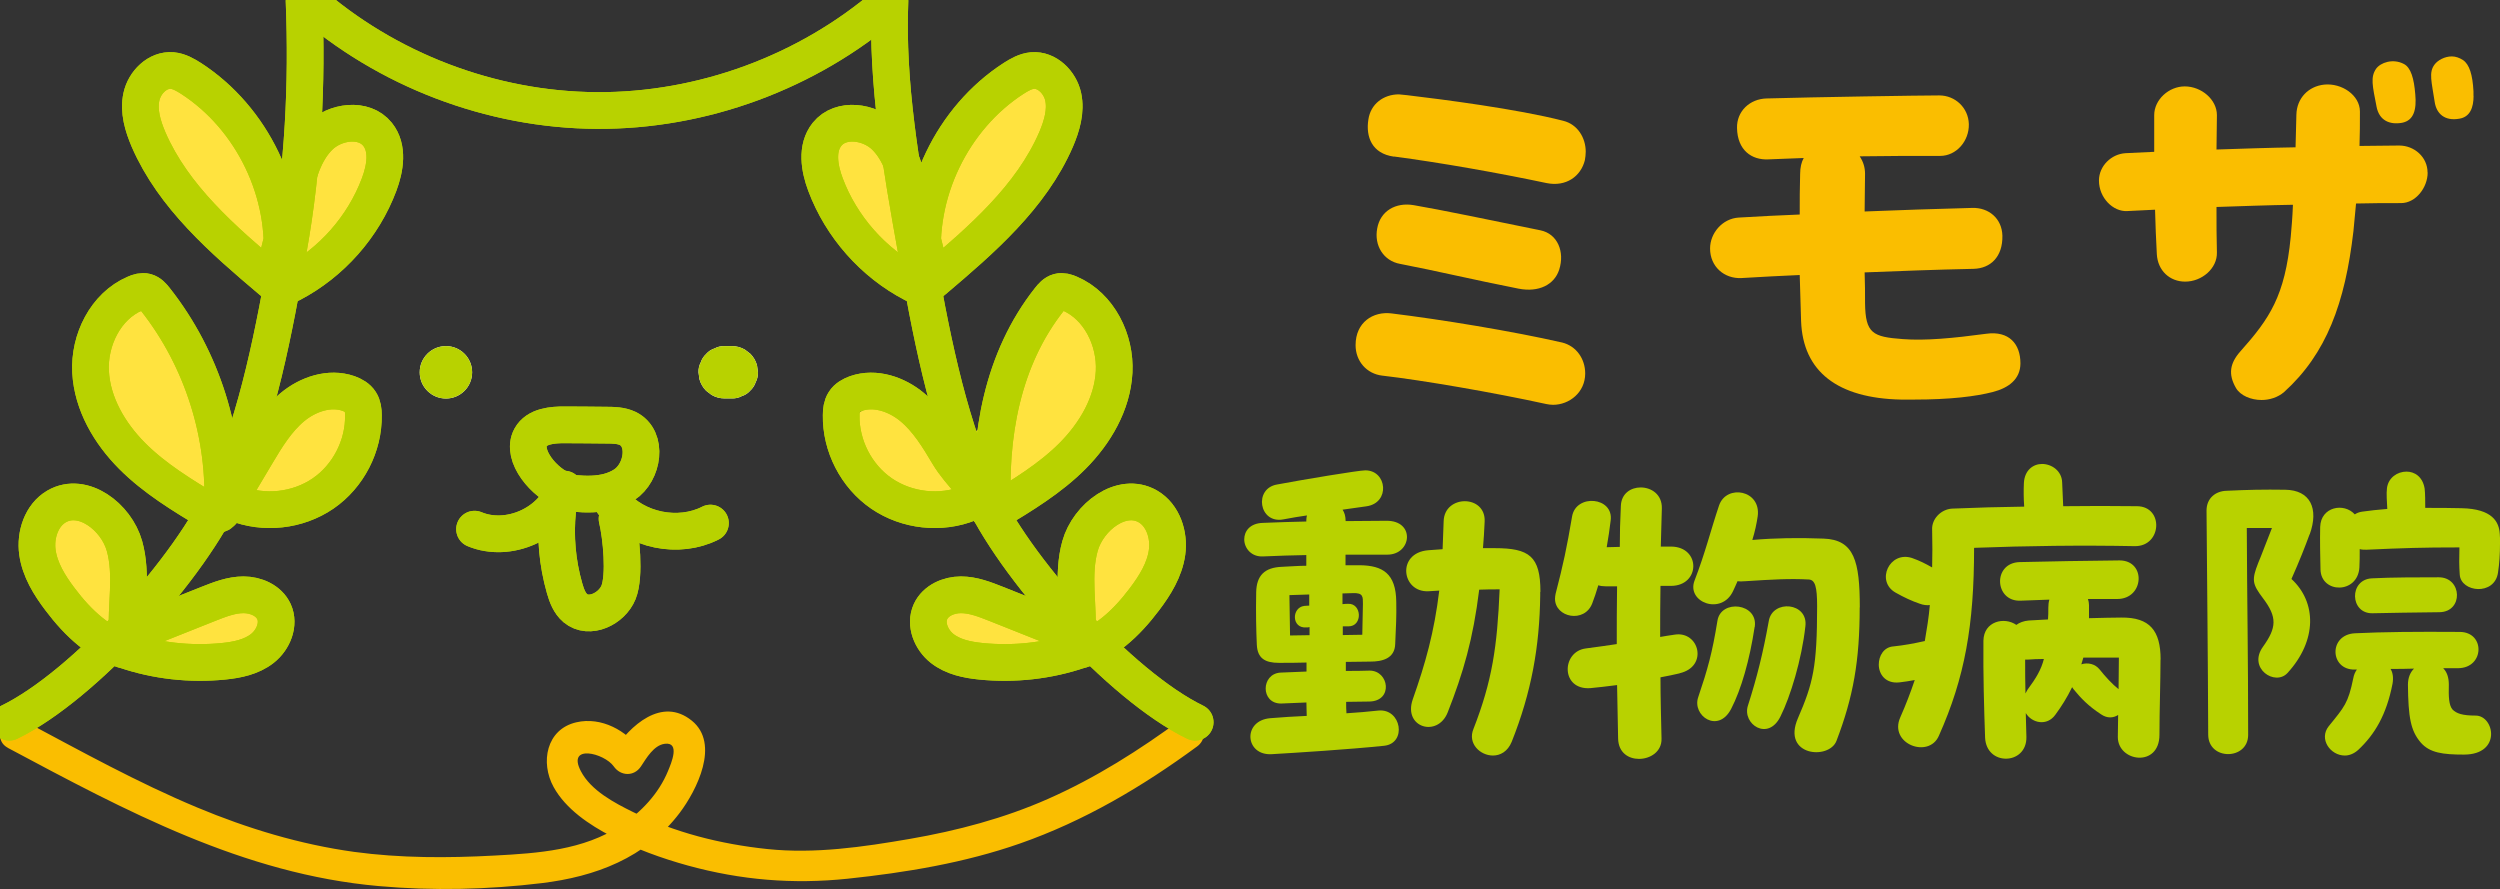 <?xml version="1.0" encoding="UTF-8"?><svg id="_レイヤー_2" xmlns="http://www.w3.org/2000/svg" viewBox="0 0 238.44 84.79"><rect x="0" y="0" width="238.44" height="84.79" fill="#333333" stroke="none"/><defs><style>.cls-1{fill:#b8d200;}.cls-1,.cls-2,.cls-3,.cls-4,.cls-5{stroke-width:0px;}.cls-2{fill:#ffe33f;}.cls-6{fill:none;stroke:#b8d200;stroke-linecap:round;stroke-linejoin:round;stroke-width:3.5px;}.cls-3{fill:#fff;}.cls-3,.cls-5{fill-rule:evenodd;}.cls-4,.cls-5{fill:#fabe00;}</style></defs><g id="_レイヤー_4"><path class="cls-5" d="m131.86,35.83c-1.52-.17-2.57-1.39-2.57-2.91,0-2.19,1.68-3.24,3.41-3.03,4.8.59,11.46,1.68,16.3,2.78,1.35.34,2.19,1.56,2.19,2.95,0,1.81-1.52,2.99-3.07,2.99-.25,0-.46-.04-.67-.08-4.97-1.09-11.83-2.27-15.58-2.7Zm1.09-20.89c-2.11-.29-2.7-1.9-2.44-3.54.21-1.47,1.43-2.4,2.91-2.4.17,0,.63.08.8.08,3.2.38,10.49,1.31,14.87,2.44,1.39.34,2.15,1.64,2.15,2.95,0,.29-.04.55-.08.8-.38,1.56-1.81,2.57-3.66,2.19-4.59-.97-10.07-1.94-14.53-2.53Zm.59,10.23c-1.6-.29-2.49-1.77-2.19-3.37.29-1.68,1.77-2.53,3.5-2.23,2.48.42,7.54,1.47,12.09,2.4,1.6.34,2.32,2.02,1.77,3.75-.46,1.43-1.94,2.19-3.88,1.81-4.46-.88-7.75-1.68-11.29-2.36Z"/><path class="cls-5" d="m190.06,37.39c-1.64.42-4.04.72-7.5.72h-1.26c-6.02-.13-9.35-2.65-9.52-7.5l-.13-4.38c-1.77.08-3.62.17-5.56.29-1.64.08-2.99-1.09-2.99-2.82,0-1.47,1.18-2.86,2.74-2.95,2.06-.13,3.96-.21,5.81-.29,0-1.35,0-2.65.04-3.87,0-.63.13-1.14.34-1.52l-3.37.13c-1.6.08-2.95-.88-2.99-2.99-.04-1.6,1.22-2.78,2.82-2.82,4.55-.13,14.74-.29,16.47-.29,1.52,0,2.78,1.18,2.82,2.74.04,1.6-1.18,3.03-2.74,3.03-2.86,0-5.26,0-7.67.04.34.51.51,1.05.51,1.68,0,1.14-.04,2.36-.04,3.58,3.37-.13,6.65-.25,10.28-.34,1.56-.04,2.82,1.01,2.86,2.65.04,2.02-1.14,3.12-2.74,3.16-3.75.08-7.08.21-10.4.34.04,1.01.04,2.02.04,2.95.04,2.86.72,3.2,3.58,3.41,2.15.17,4.8-.08,8-.51,2.15-.29,3.24.97,3.24,2.82,0,1.52-1.14,2.36-2.65,2.74Z"/><path class="cls-5" d="m231.54,16.46c0,1.43-1.14,2.91-2.53,2.91-1.47,0-2.86,0-4.3.04l-.25,2.65c-.8,6.86-2.57,11.67-6.61,15.33-.59.51-1.39.76-2.15.76-1.01,0-2.02-.42-2.44-1.14-.76-1.31-.59-2.36.42-3.5,2.78-3.12,4.25-5.26,4.8-10.91.08-.88.17-1.9.21-3.07-2.44.04-4.84.13-7.29.21,0,1.6,0,2.99.04,4.34.04,1.52-1.43,2.78-3.03,2.78-1.47,0-2.61-1.05-2.7-2.61-.08-1.39-.13-2.82-.17-4.25l-2.65.13c-1.35.08-2.7-1.26-2.7-2.91,0-1.39,1.18-2.53,2.53-2.61l2.74-.13v-3.5c0-1.47,1.39-2.74,2.91-2.74,1.6,0,3.07,1.26,3.07,2.74,0,1.18-.04,2.27-.04,3.28,2.53-.08,5.01-.17,7.54-.21.04-1.01.04-2.02.08-3.12.04-1.56,1.14-2.7,2.65-2.86,1.68-.17,3.41,1.01,3.41,2.57,0,1.1,0,2.19-.04,3.28,1.22,0,2.49-.04,3.79-.04,1.43,0,2.7,1.1,2.7,2.57Zm-4.88-6.32c-.38-1.94-.59-2.78-.04-3.58.42-.59,1.6-1.01,2.65-.46.67.34.97,1.39,1.09,2.91.13,1.43-.13,2.48-1.26,2.7-1.18.21-2.19-.21-2.44-1.56Zm9.26-1.01c0,1.14-.34,2.02-1.35,2.19-1.39.25-2.19-.46-2.36-1.6-.29-1.94-.59-2.82,0-3.58.29-.38.93-.76,1.64-.76.34,0,.72.13,1.05.34.63.42.93,1.43,1.01,2.99v.42Z"/><path class="cls-1" d="m128.33,52.92v.99h1.38c2.15.03,3.43.77,3.46,3.49.03,1.41-.03,2.4-.1,4-.03,1.44-1.28,1.7-2.37,1.7-.74,0-1.54.03-2.34.03v.86c.77,0,1.54,0,2.27-.03,1.86,0,2.27,2.91-.03,2.95-.74,0-1.47.03-2.21.03,0,.38,0,.77.03,1.09,1.06-.06,2.08-.16,3.04-.26,2.21-.22,2.75,3.14.54,3.36-3.36.35-8.46.67-10.7.8-2.56.16-2.82-3.2-.16-3.43,1.12-.1,2.27-.16,3.49-.22,0-.38-.03-.8-.03-1.28l-2.4.1c-1.99.03-1.95-2.85-.06-2.95l2.47-.1v-.86c-.9.03-1.79.03-2.63.03-1.31,0-2.05-.42-2.11-1.73-.06-1.34-.1-3.04-.06-5,.03-1.6.8-2.37,2.47-2.43.77-.03,1.54-.1,2.31-.1v-1.02c-1.35.03-2.69.06-4.13.13-1.12.06-1.79-.8-1.79-1.63,0-.77.54-1.54,1.79-1.57,1.41-.06,2.79-.1,4.13-.13v-.1c0-.19.03-.35.06-.48-.7.1-1.44.22-2.27.38-2.31.42-2.82-2.95-.58-3.33,2.56-.48,7.78-1.35,8.42-1.35,2.08,0,2.4,3.11.1,3.43l-2.27.32c.19.29.29.64.29,1.09,1.31,0,2.59-.03,3.88-.03,2.79-.03,2.43,3.23.1,3.23h-3.97Zm-5.29,7.69l1.86-.03v-.77c-.1.03-.19.03-.29.03-1.44.13-1.44-1.89-.22-2.05.13,0,.29-.03.48-.03v-1.06l-1.89.06.06,3.84Zm5.99-4.04l-.99.03v1.02c.22-.03.42-.03.54-.03,1.31-.06,1.41,2.15.03,2.15h-.54v.83l1.86-.03.06-2.95c0-.67.03-1.06-.96-1.02Zm17.87-.1v.32c-.06,4.87-.83,9.22-2.72,13.96-.38.93-1.09,1.31-1.79,1.31-1.22,0-2.43-1.15-1.86-2.53,1.79-4.58,2.27-7.85,2.5-13.32-.64,0-1.28,0-1.95.03-.58,4.71-1.51,7.91-3.01,11.72-.96,2.4-4.26,1.44-3.33-1.25,1.22-3.46,2.05-6.41,2.53-10.38l-1.03.06c-2.56.13-3.07-3.65-.03-3.91l1.38-.1.1-2.66c.06-2.56,4.04-2.56,3.91.03-.03.9-.1,1.73-.16,2.53h1.12c3.3,0,4.36.77,4.36,4.16Z"/><path class="cls-1" d="m160.2,64.22c-.54.13-1.18.26-1.83.38,0,2.02.06,3.97.1,5.86.03,1.22-1.06,1.92-2.15,1.92-.99,0-1.95-.58-1.99-1.92l-.1-5.12c-.96.13-1.86.22-2.53.29-2.85.22-2.79-3.46-.48-3.78,1.19-.16,2.15-.29,2.98-.42,0-1.79,0-3.62.03-5.51h-1.09c-.26,0-.51-.03-.7-.1-.19.64-.38,1.22-.58,1.73-.74,1.92-3.55,1.35-3.55-.45,0-.16.03-.32.06-.48.74-2.85,1.06-4.36,1.57-7.37.38-2.18,3.97-1.86,3.68.38-.1.8-.22,1.7-.38,2.56.42,0,.83-.03,1.25-.03,0-1.25.03-2.53.1-3.88.03-1.22.96-1.79,1.89-1.79,1.02,0,2.05.67,2.02,1.99l-.1,3.65h.99c2.85.03,2.79,3.75-.03,3.75h-.99c-.03,1.7-.03,3.3-.03,4.87.42-.06.86-.16,1.38-.22,2.34-.38,3.24,3.04.48,3.68Zm17.17-6.28c0,5.09-.61,8.52-2.21,12.71-.7,1.86-5.25,1.47-3.68-2.15,1.44-3.33,1.83-4.87,1.83-10.7,0-1.83-.19-2.5-.8-2.53-1.86-.1-3.49,0-5.99.16-.26.03-.67.03-.8,0-.13.32-.29.64-.42.93-1.09,2.37-4.48,1.09-3.68-.99,1.03-2.66,1.54-4.8,2.34-7.17.71-2.05,4.04-1.47,3.68,1.06-.1.67-.26,1.44-.51,2.24,2.21-.19,4.36-.22,6.79-.13,2.95.1,3.46,2.18,3.46,6.57Zm-10.02,1.86c-.48,3.17-1.28,5.96-2.24,7.81-1.25,2.4-3.75.64-3.14-1.12.9-2.66,1.34-4.23,1.83-7.27.32-2.11,3.91-1.7,3.56.58Zm4.84-.06c-.35,3.17-1.44,6.73-2.37,8.58-1.18,2.43-3.68.74-3.11-1.02.86-2.69,1.44-5,1.99-8.07.35-2.08,3.78-1.79,3.49.51Z"/><path class="cls-1" d="m188.28,52.28c0,7.33-.87,12.33-3.36,17.9-.96,2.21-4.8.77-3.68-1.76.54-1.22.99-2.4,1.38-3.56-.51.1-.96.16-1.44.22-1.34.16-1.99-.77-1.99-1.7,0-.83.48-1.67,1.41-1.73.96-.1,1.86-.26,2.98-.51.19-1.12.38-2.24.48-3.43-.29.03-.61,0-.96-.13-.77-.26-1.51-.61-2.31-1.06-1.92-1.09-.58-4,1.57-3.3.74.26,1.28.54,1.92.9.03-1.12.03-2.31,0-3.59-.06-1.02.83-1.95,1.89-2.02,2.34-.1,4.61-.16,6.89-.19-.06-.83-.06-1.54-.03-2.24.06-1.25.9-1.83,1.73-1.83.93,0,1.89.67,1.92,1.76l.1,2.27c2.34-.03,4.68-.03,7.05,0,2.56.03,2.37,3.84-.22,3.81-5.12-.1-10.25-.03-15.31.16Zm17.78,10.63c0,2.08-.1,4.9-.1,7.17,0,3.17-4,2.59-3.97.19,0-.74.03-1.41.03-2.08-.45.29-1.03.35-1.63-.06-1.22-.8-1.89-1.5-2.63-2.4l-.13-.19c-.48.99-1.03,1.86-1.6,2.63-.8,1.12-2.24.8-2.82-.16.03.8.03,1.57.06,2.27.03,1.38-.96,2.08-1.95,2.08s-1.92-.67-1.99-1.99c-.1-2.82-.19-5.99-.16-9.26.03-1.86,1.99-2.31,3.14-1.51.29-.22.71-.38,1.19-.42l1.83-.1c.03-.35.03-.7.03-1.12,0-.29.03-.54.1-.77l-2.72.1c-2.53.13-2.72-3.62-.1-3.68,4.39-.1,4.8-.1,9.51-.16,2.56,0,2.37,3.68-.22,3.68h-2.79c.06.19.1.38.1.58v1.25c1.22-.03,2.34-.06,3.08-.06,2.72-.03,3.75,1.25,3.75,4Zm-11.11-.06c-.61,0-1.15.03-1.54.06h-.26c0,1.06,0,2.18.03,3.23l.19-.35c.83-1.12,1.31-1.92,1.57-2.95Zm7.11,2.88c0-.96.03-1.92.03-3.01h-3.39l-.19.64c.61-.19,1.31-.06,1.76.51.51.64,1.18,1.38,1.79,1.86Z"/><path class="cls-1" d="m220.28,50.96c-.42,1.15-.96,2.53-1.73,4.26,2.4,2.21,2.47,5.86-.38,8.97-1.18,1.28-3.81-.45-2.34-2.5,1.31-1.83,1.38-2.82,0-4.64-1.02-1.35-1.09-1.73-.45-3.36.32-.74.74-1.92,1.31-3.33h-2.4c.03,7.11.13,12.11.13,19.73,0,2.43-3.81,2.47-3.81-.03-.03-7.88-.1-13.58-.16-21.36,0-1.22.9-1.86,1.89-1.89,2.11-.1,3.56-.13,5.61-.1,2.4.03,3.23,1.79,2.34,4.26Zm18.16.93c0,.93-.06,1.89-.19,2.72-.32,2.24-3.55,1.89-3.65.19-.06-.83-.06-1.6-.03-2.59-3.59,0-5.28.06-8.87.22-.22,0-.45,0-.64-.06,0,.64,0,1.28-.03,1.76-.16,2.53-3.65,2.5-3.71.19-.03-1.19-.06-2.82-.03-4.07.06-1.92,2.27-2.34,3.3-1.19.19-.13.42-.22.7-.26.71-.1,1.51-.19,2.4-.26-.03-.64-.1-1.47-.03-1.99.13-.99.99-1.57,1.86-1.57.77,0,1.54.48,1.73,1.6.06.45.06,1.31.06,1.86,1.22,0,2.43,0,3.46.03,2.95.06,3.59,1.31,3.65,2.47.03.32.03.61.03.93Zm-3.43,20.08c-2.02,0-3.27-.16-4.13-1.15-.96-1.12-1.19-2.4-1.22-5.51,0-.67.22-1.19.58-1.54-.77.03-1.51.03-2.24.03.22.35.29.83.19,1.41-.58,2.98-1.7,4.84-3.27,6.31-.42.38-.87.54-1.28.54-1.38,0-2.5-1.57-1.54-2.79,1.51-1.86,1.86-2.21,2.34-4.55.06-.35.19-.64.35-.86h-.19c-2.4.06-2.53-3.33,0-3.46,2.69-.13,5.76-.16,10.02-.13,2.43.03,2.34,3.43-.16,3.46h-1.44c.35.35.54.86.54,1.57-.03,1.15,0,1.95.35,2.37.38.38.93.58,2.21.58,1.79,0,2.5,3.72-1.12,3.72Zm-8.78-16.81c1.76-.1,4.74-.1,6.37-.1,2.24,0,2.37,3.3.06,3.33-1.95.03-5.22.06-6.37.1-2.18.06-2.27-3.23-.06-3.33Z"/><path class="cls-2" d="m26.21,19.37c-.19-.24-.19-.24,0,.01-.07-.09-.14-.19-.21-.29-.17-.23-.33-.46-.5-.7-.29-.42-.57-.85-.85-1.28-.63-.98-1.24-1.98-1.84-2.98-1.24-2.03-2.49-4.03-3.98-5.88-.68-.85-2.1-.95-3-.57-1.08.45-1.58,1.39-1.69,2.51-.22,2.12.6,4.45,1.45,6.35s2.6,3.71,4.2,5.11c2.03,1.78,4.43,3.16,7.17,3.39,2.34.19,4.7-1.02,6.33-2.62,2-1.97,3.11-4.78,2.44-7.57-.5-2.1-3.13-2.55-4.6-1.21-1.34,1.22-2.01,3.13-2.55,4.8-.48,1.47-.83,2.98-1.14,4.49-.29,1.4.41,3.04,1.92,3.38,1.37.31,3.07-.41,3.38-1.92.28-1.37.6-2.74,1.01-4.08.12-.38.24-.75.37-1.12.07-.19.15-.39.22-.58-.11.3-.16.34,0,.02.14-.3.3-.59.46-.87.32-.55-.02.1-.07.05-.01-.01.27-.28.28-.29l-4.6-1.21c.06.3.07.25,0-.16.01.13.02.25.02.38,0,.13,0,.26-.02.38l.04-.35c.07.08-.18.66-.21.76-.17.56.24-.37-.05.08-.15.23-.29.47-.43.71.35-.54.02-.02-.1.1-.19.21-.4.4-.61.59-.43.42.36-.2-.11.09-.24.14-.48.28-.72.43-.51.31.43-.1-.1.04-.14.04-.64.28-.77.2.41-.05.46-.06.15-.03h-.19c-.13,0-.26,0-.39-.01.37.05.39.05.05-.02-.24-.07-.48-.12-.72-.19-.16-.05-.31-.1-.46-.16.28.12.27.12-.02-.02-.26-.13-.51-.26-.76-.41s-.49-.32-.73-.47c-.26-.19-.27-.2-.05-.02-.1-.08-.2-.16-.29-.24-.46-.38-.89-.79-1.31-1.21s-.82-.87-1.21-1.32c-.19-.22-.38-.45-.57-.68-.49-.58.27.54-.05-.09-.1-.19-.22-.37-.31-.57-.06-.12-.12-.24-.17-.37.12.3.15.36.07.17-.17-.5-.35-.98-.49-1.49-.07-.25-.13-.5-.19-.76-.02-.08-.18-.92-.1-.46s-.02-.3-.02-.39c0-.22,0-.43.02-.64l-4.69,1.94c.19.24.19.24,0-.01.07.09.14.19.21.29.17.23.33.46.5.7.29.42.57.85.85,1.28.63.98,1.24,1.98,1.84,2.98,1.24,2.03,2.49,4.03,3.98,5.88.9,1.13,2.96,1.01,3.89,0,1.1-1.2.96-2.68,0-3.89h0Z"/><path class="cls-2" d="m22.22,43.96c-1.16-1.21-2.51-2.19-3.8-3.25-.64-.53-1.27-1.07-1.84-1.68-.11-.12-.23-.24-.33-.37.23.31.26.33.08.08-.12-.22-.25-.43-.37-.65-.05-.1-.1-.2-.15-.3.12.31.12.31,0,.01-.11-.31-.22-.61-.31-.92s-.17-.64-.24-.97c-.03-.16-.06-.33-.09-.49.04.32.04.32,0,0-.05-.63-.07-1.26,0-1.89-.07.73.08-.17.1-.31.1-.29.08-.26-.07.11.05-.11.11-.22.18-.33h-4.75c.22.43.42.87.62,1.31-.18-.4.09.21.13.33.12.3.24.61.36.91.45,1.17.88,2.35,1.33,3.52.89,2.3,1.89,4.65,3.37,6.64,1.77,2.37,4.43,4.3,7.54,3.98,2.56-.27,4.1-1.85,5.52-3.84.31-.43.6-.86.9-1.29.14-.2.28-.39.42-.58-.3.44-.06.07.11-.13.14-.16.29-.31.43-.46.06-.06.14-.11.19-.17.22-.26-.43.33-.17.15.45-.33-.41.09-.05.01.04,0-.67.05-.38.05s-.75-.16-.22-.03l-1.92-3.38c.27-.67-.13.24-.19.36-.15.29-.32.58-.49.85s-.37.58-.58.85c.31-.4-.34.37-.41.44-.23.25-.48.48-.74.7.43-.37-.33.19-.42.25-.28.14-.27.14.05,0-.13.05-.27.09-.41.12.59-.2.01-.02-.3-.05-1.05-.12-2.15.79-2.51,1.69-.43,1.07-.19,2.15.57,3,1.47,1.66,4.06,1.76,5.89.67s2.6-3.13,3.01-5.11c.25-1.2-.17-2.46-1.26-3.11-.97-.57-2.58-.51-3.33.43-.24.3-.49.6-.78.87-.06.05-.65.53-.34.31-.24.17-.49.32-.74.46-.17.09-.34.18-.52.26.21-.1.15-.09-.16.03l3.11,4.04c.19-.39.37-.78.59-1.15s.22-.38.46-.63c-.05.05.25,0,.03-.02-.19.08-.15.08.11,0l-.27.05c.22-.13.26.11-.06-.01-.25-.1-.49-.24-.64-.48.79,1.26,2.45,1.75,3.76.99s1.78-2.5.99-3.76c-1.17-1.88-3.47-2.67-5.58-2s-3.26,2.39-4.15,4.23c-.49,1.01-.51,2.14.22,3.05.65.82,1.84,1.34,2.89.99,1.93-.65,3.69-1.74,4.97-3.34l-4.6-2.68c-.09.42-.18.85-.3,1.26-.04.12-.23.6-.08.28-.04.09-.26.61-.25.43,0-.03.38-.36.14-.14-.17.1-.13.09.13-.04l-.22.06c.22-.02.35-.03.57.01-.33-.11-.29-.06.12.13.37.26.43.26.18.02l-1.94,4.69c4.23.48,7.42-4.17,8.79-7.55.55-1.36-.61-3.05-1.92-3.38-2.96-.74-4.94,1.42-6.48,3.6-.32.46-.63.92-.96,1.38-.08.11-.16.22-.24.33.22-.29.24-.31.06-.08-.17.19-.33.39-.51.58-.13.13-.27.24-.4.37.54-.51.08-.08-.14.02.34-.15.34-.17,0-.06.29-.03.26-.03-.07,0-.33-.02-.36-.01-.08.03-.18-.03-.36-.08-.53-.13-.31-.11-.35-.12-.12-.02-.17-.08-.33-.17-.49-.26-.16-.1-.31-.2-.46-.31.21.15.17.1-.1-.12-.53-.58-.66-.69-1.09-1.36s-.83-1.42-1.2-2.15c-.14-.28-.28-.56-.41-.85-.07-.15-.14-.31-.21-.46.11.26.1.23-.03-.08-1.11-2.76-2-5.63-3.36-8.29-.95-1.86-3.76-1.72-4.75,0-1.69,2.93-1.07,6.85.2,9.81,1.5,3.52,4.95,5.19,7.5,7.83,1.03,1.07,2.85,1.04,3.89,0s1.03-2.82,0-3.89h0Z"/><path class="cls-2" d="m13.09,55.72c-.26-.22-.51-.45-.73-.71.33.4-.22-.41-.28-.5-.14-.29-.15-.31-.03-.05-.06-.16-.11-.32-.15-.49-.06-.32-.07-.33-.04-.02-.02-.17-.03-.34-.03-.51-.09-2.81-3.61-3.63-5.12-1.39-.35.52-.71,1.04-1.06,1.57l3.11-1.26c.26.06.49.18.69.36-.19-.21-.16-.17.09.12-.07-.11-.13-.23-.19-.35.13.34.15.37.04.08-.05-.18-.27-.62-.2-.8.05.41.06.46.04.16.01-.31-.01-.23-.06.24H3.87c.75,4.25,3.65,8.17,7.48,10.15,1.89.97,3.84,1.57,5.95,1.8,2.24.24,4.5-.1,6.7-.5,1.42-.26,2.35-2.06,1.92-3.38-.49-1.52-1.86-2.2-3.38-1.92-.49.09-.98.18-1.48.24.5-.07-.35.03-.37.04-.17.02-.35.03-.52.05-.84.06-1.69.08-2.53,0-.3-.03-.44-.05-.05,0-.18-.03-.37-.06-.55-.09-.36-.07-.72-.16-1.08-.26-.4-.12-.79-.26-1.18-.41.24.09.25.11,0,0-.22-.1-.44-.21-.66-.32-.37-.19-.73-.4-1.07-.62-.05-.03-.6-.41-.33-.22s-.25-.21-.3-.25c-.31-.27-.61-.56-.9-.86-.14-.15-.28-.31-.41-.46-.13-.15-.33-.44-.11-.13-.24-.34-.47-.68-.68-1.04-.13-.21-.24-.43-.36-.65-.03-.06-.31-.66-.17-.35s-.14-.37-.13-.36c-.07-.19-.13-.39-.19-.59-.13-.44-.23-.88-.3-1.33-.2-1.13-1.53-2.07-2.65-2.02s-2.48.81-2.65,2.02c-.41,2.81.68,5.81,3.44,6.93,1.17.47,2.48-.33,3.11-1.26.35-.52.71-1.04,1.06-1.57l-5.12-1.39c.07,2.34,1.04,4.65,2.86,6.17,1.1.93,2.83,1.16,3.89,0,.94-1.02,1.18-2.9,0-3.89h0Z"/><path class="cls-2" d="m85.99,21.44c-.17-.17-.56-.67-.23-.19-.18-.27-.36-.53-.51-.81-.07-.13-.13-.27-.2-.39-.18-.34.13.41.01.03-.1-.33-.23-.65-.32-.98-.08-.3-.14-.6-.2-.9s-.01-.19,0,.05c0-.15-.03-.3-.04-.45-.02-.33-.03-.65-.01-.98,0-.14.03-.28.03-.42,0-.38-.11.66,0,.04l-3.38,1.92c.2.06.18.05-.07-.04-.21-.06-.39-.17-.53-.34l.1.1c.19.21.14.14-.14-.2.05-.02.39.75.4.74-.02,0-.23-.58,0,.02.07.18.13.35.2.53.17.46.36.9.55,1.35.84,1.96,2.6,3.42,4.82,3.42s4.3-1.32,5.9-2.83,3.17-3.4,4.72-5.09l-4.6-2.68c-.22,1.03-.52,2.05-.89,3.03-.04.1-.33.79-.12.32-.09.2-.18.4-.28.6-.23.48-.48.94-.74,1.4-.24.42-.5.83-.77,1.23-.15.22-.3.43-.46.65-.5.69.33-.38-.22.28-.68.81-1.4,1.57-2.19,2.28l4.32,3.33c1.48-2.27,2.95-4.55,4.43-6.82.72-1.11,1.45-2.23,2.17-3.34.3-.46.55-.92.68-1.46.08-.34.09-.69.14-1.04-.06.46-.08.55-.03.27.07-.3,0-.17-.2.4l-.99.99-2.86-.4-.3-.38c.2.31-.15-.26-.12-.29-.02.02.08.35.09.37.1.26,0-.52-.04-.24,0,.09-.01.24,0,.33.05.3.12-.54.05-.26-.04.16-.17.35.03,0,.05-.08.53-.89.21-.45.11-.16.32-.24.04-.05-.12.08-.23.17-.35.25-.35.26-.72.52-1.02.83-.77.8-1.23,1.83-1.21,2.95s.68,2.09,1.69,2.51c.94.4,2.31.27,3-.57,1.07-1.29,1.91-2.72,2.62-4.23s1.4-3.07,1.65-4.7l-5.03.66c-.18-.5-.23-.62-.16-.34-.05-.52-.08-.62-.07-.32,0,.43.14-.68,0,.1-.08.43-.19.86-.28,1.29-.27,1.31-.41,2.64.28,3.86l.43-3.33c-2.69,2.74-4.88,5.92-7.57,8.66-1.01,1.03-1.1,2.88,0,3.89s2.81,1.1,3.89,0c2.69-2.74,4.88-5.92,7.57-8.66.87-.88,1.03-2.26.43-3.33.18.5.23.62.16.34.05.52.08.62.07.32,0-.43-.14.68,0-.1.08-.43.19-.86.28-1.29.27-1.31.41-2.64-.28-3.86-.54-.96-1.68-1.46-2.74-1.31-.97.13-2.13.91-2.29,1.97-.09.62-.26,1.22-.47,1.81-.11.32-.23.63-.35.94-.09.23-.2.45-.04.09-.08.18-.16.36-.24.54-.31.66-.64,1.31-1.01,1.95-.17.3-.36.6-.55.88-.07.1-.15.21-.22.31-.35.52.38-.46.01-.02l4.69,1.94c-.02.24-.09.47-.21.68-.23.27-.27.34-.12.19.07-.07.15-.14.23-.2-.28.21-.29.23-.04.05.45-.31.92-.63,1.31-1.03.85-.87,1.16-2.2,1.08-3.37s-.38-2.41-1.25-3.27c-1.29-1.29-3.46-1.21-4.58.25-.35.45-.53.93-.61,1.49-.03.2-.24,1.51-.06.47-.07.43.08-.03.05-.12.07.17-1.02,1.58-1.13,1.74-.38.58-.75,1.16-1.13,1.74-1.51,2.32-3.01,4.64-4.52,6.96-.75,1.15-.32,2.75.71,3.55,1.11.86,2.58.71,3.61-.22,3.54-3.2,6.06-7.55,7.08-12.21.25-1.15-.15-2.52-1.26-3.11-1.05-.56-2.49-.49-3.33.43-1.43,1.55-2.83,3.14-4.29,4.66-.29.3-.59.58-.9.85-.59.51.4-.24-.25.19-.14.09-.28.18-.42.27-.21.12-.42.24-.64.34.23-.1.26-.12,0-.03-.71.23.57-.1-.13.04-.48.1.28.07,0,0-.32-.08.51.31-.03-.04l.26.19c-.14-.16-.14-.14.02.05.25.41-.19-.37-.25-.5-.2-.39-.14-.02.03.08-.08-.04-.14-.36-.17-.44-.11-.29-.22-.59-.33-.88-.68-1.72-1.59-3.31-3.5-3.86-1.35-.38-3.1.47-3.38,1.92-.68,3.52.19,7.81,2.86,10.36,1.04.99,2.87,1.11,3.89,0s1.11-2.83,0-3.89h0Z"/><path class="cls-2" d="m91.68,46.04c-1.6-3.1-3.97-5.95-7.3-7.2-.8-.3-1.76,0-2.4.49-.74.57-.97,1.26-1.08,2.16-.41,3.33,2.45,6.69,5.51,7.6,3.61,1.08,7.09-1.45,9.75-3.54,1.37-1.08,2.65-2.18,3.64-3.64.67-.99,1.05-2.17,1.34-3.32s.52-2.33.88-3.47c.09-.27.18-.53.28-.8-.27.69.07-.08.15-.22.06-.1.13-.21.2-.31-.26.32-.29.37-.1.16.32-.32-.55.29.1-.04l-4.04-1.64c.09.25.17.51.24.77.06.24.16.92.09.3.07.62.09,1.24.06,1.87,0,.15-.02.3-.03.45,0,.06-.06.56-.02.21s-.03.15-.04.21c-.03.15-.06.31-.09.46-.14.65-.32,1.3-.55,1.92-.05.15-.11.29-.17.44.09-.24.12-.25,0-.01-.14.28-.27.56-.42.83s-.3.53-.47.78c-.11.17-.6.76-.23.34-.19.21-.38.44-.58.65-.12.13-.26.24-.38.36-.05.05-.41.34-.12.12.25-.19-.35.22-.48.3-.11.06-.25.11-.35.19-.29.2.59-.22.02,0-1.39.51-2.34,1.87-1.92,3.38s1.94,2.3,3.38,1.92c6.02-1.58,9.8-8.16,8.3-14.16-.36-1.44-1.97-2.31-3.38-1.92s-2.28,1.94-1.92,3.38c.06.24.11.48.16.73-.11-.62,0,.24,0,.37,0,.25,0,.49-.02.74,0,.12-.02.25-.03.37.04-.28.04-.32,0-.12-.11.53-.25,1.03-.42,1.55-.18.54.19-.29-.11.25-.12.22-.23.44-.35.65s-.27.42-.4.63c-.42.63.33-.33-.18.22-.34.36-.68.71-1.06,1.04.41-.35-.13.09-.23.16-.21.14-.42.26-.63.38-.14.08-.29.15-.44.22.24-.1.27-.11.09-.04-.27.1-.55.18-.83.25l1.46,5.3c3.41-1.24,5.56-4.11,6.87-7.39,1.17-2.92,1.59-6.53.52-9.55-.61-1.73-2.38-2.5-4.04-1.64-2.14,1.1-2.98,3.62-3.52,5.79-.23.93-.42,1.87-.69,2.79-.07.25-.16.5-.24.75-.16.51.29-.45,0,0-.16.25-.29.52-.47.77-.06.09-.16.18-.42.46-1.72,1.76-3.92,3.56-6.12,4.08-.34.07-.4.08-.17.03-.15.01-.3,0-.44,0,.49.03.1-.01-.16-.11.56.2-.18-.14-.3-.22-.16-.11-.14-.09.06.06-.13-.11-.25-.22-.37-.34-.05-.05-.5-.65-.21-.22-.07-.1-.52-.98-.3-.43-.09-.22-.15-.45-.2-.68.14.63.05-.19.07-.39l-3.48,2.65c-.53-.2.38.21.49.27.02,0,.68.48.31.19.51.4.97.88,1.39,1.36.38.44.48.58.91,1.25.33.52.64,1.05.92,1.6.68,1.32,2.53,1.71,3.76.99,1.34-.78,1.67-2.44.99-3.76h0Z"/><path class="cls-2" d="m93.86,62.75c.58-.3-.34,0,.29-.09.51-.08-.18-.06.14-.01.08.01.83.02.53,0-.34-.03.34.07.41.08.97.21,1.89.57,2.83.87,2.01.63,4.17.34,6.05-.54s3.37-2.6,3.77-4.58c.1-.48.13-.98.17-1.47,0-.12.12-.75,0-.15.02-.08.08-.72.03-.32-.05.34.07-.11.14-.23-.3.52-.02.07.12-.07-.27.2-.32.25-.15.14.18-.1.11-.07-.23.09-.56.16-1.06-.1-1.51-.45v-3.89c-.85,1.1-1.7,2.2-2.56,3.3l4.6,1.21c-.06-.24-.12-.49-.16-.74.1.6,0-.19,0-.27,0-.25,0-.5.02-.75.04-.75-.14.47.05-.26.06-.24.12-.49.19-.73.04-.12.33-.77.09-.28.22-.45.48-.88.78-1.28l-4.32.56c.11.09.22.19.32.3l-.16-.21c.15.27.15.25.02-.07.04.1.07.21.1.32.05.2.04.14,0-.19,0,.11.01.22,0,.33-.01.21,0,.15.03-.19-.03.14-.08.28-.13.42-.49,1.35.55,3.07,1.92,3.38,1.55.35,2.85-.47,3.38-1.92.76-2.07.07-4.62-1.57-6.07-1.43-1.26-3.23-.92-4.32.56-1.79,2.43-2.27,5.65-1.53,8.54.46,1.83,3.3,2.88,4.6,1.21.85-1.1,1.7-2.2,2.56-3.3s1.29-2.89,0-3.89-2.75-1.45-4.35-.77c-1.15.49-2.08,1.34-2.69,2.44-.33.58-.51,1.19-.6,1.84,0,.01-.18,1.75-.18,1.75.03,0,.12-.7-.03,0-.12.54.2-.47-.11.19-.21.46.35-.27-.07.09-.12.11-.6.5-.06.12-.17.12-.35.24-.53.34s-.67.21-.12.07c-.21.05-.41.13-.62.19s-.74.04-.12.04c-.21,0-.42.03-.64.02-.11,0-.21,0-.32-.02-.21-.02-.14,0,.21.03-.27.11-1.11-.33-1.35-.41-2.56-.86-5.17-1.33-7.68-.03-1.28.66-1.76,2.56-.99,3.76.84,1.3,2.39,1.7,3.76.99h0Z"/><path class="cls-3" d="m71.56,33.74c-.17-.13-.34-.26-.51-.39-.39-.23-.81-.34-1.26-.34h-.67c-.34-.01-.67.06-.96.22-.31.1-.58.27-.8.52-.24.23-.42.49-.52.8-.16.3-.23.62-.22.96.03.22.06.44.09.66.12.42.33.79.64,1.1.17.13.34.26.51.39.39.23.81.34,1.26.34h.67c.34.01.67-.06.96-.22.31-.1.58-.27.8-.52.24-.23.42-.49.52-.8.16-.3.23-.62.22-.96-.03-.22-.06-.44-.09-.66-.12-.42-.33-.79-.64-1.1Z"/><path class="cls-3" d="m45.03,35.51c0-1.38-1.12-2.5-2.5-2.5s-2.5,1.12-2.5,2.5,1.12,2.5,2.5,2.5,2.5-1.12,2.5-2.5Z"/><path class="cls-1" d="m71.56,33.74c-.17-.13-.34-.26-.51-.39-.39-.23-.81-.34-1.26-.34h-.67c-.34-.01-.67.06-.96.22-.31.1-.58.27-.8.52-.24.23-.42.49-.52.8-.16.3-.23.62-.22.96.03.22.06.44.09.66.12.42.33.79.64,1.1.17.13.34.26.51.39.39.23.81.34,1.26.34h.67c.34.01.67-.06.96-.22.31-.1.58-.27.8-.52.24-.23.42-.49.52-.8.16-.3.23-.62.22-.96-.03-.22-.06-.44-.09-.66-.12-.42-.33-.79-.64-1.1Z"/><path class="cls-1" d="m45.03,35.51c0-1.38-1.12-2.5-2.5-2.5s-2.5,1.12-2.5,2.5,1.12,2.5,2.5,2.5,2.5-1.12,2.5-2.5Z"/><path class="cls-4" d="m.75,71.33c11.22,5.99,22.47,12.04,35.37,13.18,5.13.46,10.43.34,15.54-.28s9.9-2.39,13.15-6.68c1.65-2.18,3.88-6.61,1.18-8.81-2.88-2.34-5.9.49-7.46,2.84h2.59c-1.34-1.91-3.78-3.24-6.15-2.69-2.88.66-3.45,3.85-2.17,6.17,1.17,2.12,3.42,3.61,5.51,4.7,2.31,1.2,4.79,2.1,7.29,2.79,5.06,1.39,10.02,1.8,15.23,1.26,5.58-.59,11.15-1.51,16.45-3.36,6.12-2.14,11.69-5.43,16.9-9.26,1.54-1.13.04-3.74-1.51-2.59-3.98,2.93-8.17,5.59-12.7,7.59-4.2,1.86-8.68,3.04-13.19,3.82s-9.07,1.44-13.58.97-8.86-1.59-12.8-3.52c-1.79-.88-4.04-2.06-5-3.91-1.37-2.62,2.24-1.73,3.14-.45.66.94,1.94.98,2.59,0,.53-.8,1.22-2.02,2.27-2.16,1.5-.19.62,1.86.31,2.6-.88,2.15-2.57,3.94-4.49,5.2-3.58,2.35-7.89,2.64-12.06,2.86-4.45.24-8.96.25-13.38-.35-5.15-.71-10.17-2.23-14.96-4.23-5.7-2.38-11.11-5.38-16.55-8.28-1.7-.91-3.22,1.68-1.51,2.59h0Z"/><path class="cls-6" d="m84.88.09c-.32,7.94,1.08,15.84,2.48,23.66,1.4,7.83,2.84,15.74,6.04,23.01s13.44,18.65,20.59,22.12"/><path class="cls-6" d="m84.88.09c-.32,7.94,1.08,15.84,2.48,23.66,1.4,7.83,2.84,15.74,6.04,23.01s13.44,18.65,20.59,22.12"/><path class="cls-6" d="m88.08,25.42c-.73-6.94,2.73-14.15,8.59-17.94.55-.35,1.14-.69,1.79-.75,1.4-.12,2.64,1.12,2.94,2.49.3,1.37-.13,2.8-.68,4.09-2.38,5.48-7.09,9.55-11.65,13.41-.34.29-.73.6-1.18.6-.28,0-.55-.13-.8-.26-3.81-1.99-6.85-5.43-8.36-9.46-.59-1.57-.9-3.48.15-4.79,1.3-1.62,4.05-1.24,5.53.21s2.04,3.59,2.54,5.61c.56,2.28,1.11,4.55,1.67,6.83"/><path class="cls-6" d="m88.08,25.42c-.73-6.94,2.73-14.15,8.59-17.94.55-.35,1.14-.69,1.79-.75,1.4-.12,2.64,1.12,2.94,2.49.3,1.37-.13,2.8-.68,4.09-2.38,5.48-7.09,9.55-11.65,13.41-.34.29-.73.6-1.18.6-.28,0-.55-.13-.8-.26-3.81-1.99-6.85-5.43-8.36-9.46-.59-1.57-.9-3.48.15-4.79,1.3-1.62,4.05-1.24,5.53.21s2.04,3.59,2.54,5.61c.56,2.28,1.11,4.55,1.67,6.83"/><path class="cls-6" d="m92.44,47.98c-2.71,1.1-5.95.74-8.36-.91-2.41-1.65-3.9-4.55-3.85-7.47,0-.44.05-.9.29-1.27.25-.4.69-.64,1.13-.8,1.81-.63,3.87.07,5.34,1.29s2.49,2.9,3.47,4.55c1.08,1.81,3.16,3.62,4.24,5.43-.41-7.22.9-14.56,5.38-20.24.24-.31.52-.63.9-.73.35-.09.72.02,1.05.17,2.8,1.2,4.39,4.43,4.23,7.47-.16,3.04-1.81,5.85-3.96,8.01-2.15,2.16-4.79,3.75-7.4,5.33-.34.2-.81-.61-1.08-.89s.46.28.42.67"/><path class="cls-6" d="m92.44,47.98c-2.71,1.1-5.95.74-8.36-.91-2.41-1.65-3.9-4.55-3.85-7.47,0-.44.05-.9.29-1.27.25-.4.69-.64,1.13-.8,1.81-.63,3.87.07,5.34,1.29s2.49,2.9,3.47,4.55c1.08,1.81,3.16,3.62,4.24,5.43-.41-7.22.9-14.56,5.38-20.24.24-.31.52-.63.9-.73.35-.09.72.02,1.05.17,2.8,1.2,4.39,4.43,4.23,7.47-.16,3.04-1.81,5.85-3.96,8.01-2.15,2.16-4.79,3.75-7.4,5.33-.34.2-.81-.61-1.08-.89s.46.28.42.67"/><path class="cls-6" d="m102.99,62c-3.02,1.03-6.26,1.39-9.43,1.07-1.31-.13-2.67-.41-3.71-1.23s-1.65-2.31-1.1-3.51c.49-1.06,1.73-1.6,2.9-1.6s2.28.44,3.37.87c2.58,1.03,5.15,2.05,7.73,3.08.15-2.88-.52-5.83.26-8.61.78-2.77,3.97-5.21,6.47-3.77,1.45.84,2.06,2.72,1.83,4.38s-1.15,3.15-2.17,4.49c-1.68,2.23-3.83,4.31-6.55,4.95"/><path class="cls-6" d="m102.99,62c-3.02,1.03-6.26,1.39-9.43,1.07-1.31-.13-2.67-.41-3.71-1.23s-1.65-2.31-1.1-3.51c.49-1.06,1.73-1.6,2.9-1.6s2.28.44,3.37.87c2.58,1.03,5.15,2.05,7.73,3.08.15-2.88-.52-5.83.26-8.61.78-2.77,3.97-5.21,6.47-3.77,1.45.84,2.06,2.72,1.83,4.38s-1.15,3.15-2.17,4.49c-1.68,2.23-3.83,4.31-6.55,4.95"/><path class="cls-6" d="m29,.09c.32,7.94-.08,15.84-1.48,23.66-1.4,7.83-2.84,15.74-6.04,23.01-3.2,7.28-13.44,18.65-20.59,22.12"/><path class="cls-6" d="m29,.09c.32,7.94-.08,15.84-1.48,23.66-1.4,7.83-2.84,15.74-6.04,23.01-3.2,7.28-13.44,18.65-20.59,22.12"/><path class="cls-6" d="m26.81,25.42c.73-6.94-2.73-14.15-8.59-17.94-.55-.35-1.14-.69-1.79-.75-1.4-.12-2.64,1.12-2.94,2.49s.13,2.8.68,4.09c2.38,5.48,7.09,9.55,11.65,13.41.34.29.73.6,1.18.6.28,0,.55-.13.8-.26,3.81-1.99,6.85-5.43,8.36-9.46.59-1.57.9-3.48-.15-4.79-1.3-1.62-4.05-1.24-5.53.21-1.49,1.46-2.04,3.59-2.54,5.61-.56,2.28-1.11,4.55-1.67,6.83"/><path class="cls-6" d="m26.81,25.42c.73-6.94-2.73-14.15-8.59-17.94-.55-.35-1.14-.69-1.79-.75-1.4-.12-2.64,1.12-2.94,2.49s.13,2.8.68,4.09c2.38,5.48,7.09,9.55,11.65,13.41.34.29.73.6,1.18.6.28,0,.55-.13.8-.26,3.81-1.99,6.85-5.43,8.36-9.46.59-1.57.9-3.48-.15-4.79-1.3-1.62-4.05-1.24-5.53.21-1.49,1.46-2.04,3.59-2.54,5.61-.56,2.28-1.11,4.55-1.67,6.83"/><path class="cls-6" d="m22.45,47.98c2.71,1.1,5.95.74,8.36-.91s3.9-4.55,3.85-7.47c0-.44-.05-.9-.29-1.27-.25-.4-.69-.64-1.13-.8-1.81-.63-3.87.07-5.34,1.29s-2.49,2.9-3.47,4.55c-1.08,1.81-2.16,3.62-3.23,5.43.41-7.22-1.9-14.56-6.38-20.24-.24-.31-.52-.63-.9-.73-.35-.09-.72.02-1.05.17-2.8,1.2-4.39,4.43-4.23,7.47s1.81,5.85,3.96,8.01,4.79,3.75,7.4,5.33c.34.2.81.39,1.08.11s-.46-.72-.42-.33"/><path class="cls-6" d="m22.45,47.98c2.71,1.1,5.95.74,8.36-.91s3.9-4.55,3.85-7.47c0-.44-.05-.9-.29-1.27-.25-.4-.69-.64-1.13-.8-1.81-.63-3.87.07-5.34,1.29s-2.49,2.9-3.47,4.55c-1.08,1.81-2.16,3.62-3.23,5.43.41-7.22-1.9-14.56-6.38-20.24-.24-.31-.52-.63-.9-.73-.35-.09-.72.02-1.05.17-2.8,1.2-4.39,4.43-4.23,7.47s1.81,5.85,3.96,8.01,4.79,3.75,7.4,5.33c.34.2.81.39,1.08.11s-.46-.72-.42-.33"/><path class="cls-6" d="m11.89,62c3.02,1.03,6.26,1.39,9.43,1.07,1.31-.13,2.67-.41,3.71-1.23s1.65-2.31,1.1-3.51c-.49-1.06-1.73-1.6-2.9-1.6s-2.28.44-3.37.87c-2.58,1.03-5.15,2.05-7.73,3.08-.15-2.88.52-5.83-.26-8.61s-3.97-5.21-6.47-3.77c-1.45.84-2.06,2.72-1.83,4.38s1.15,3.15,2.17,4.49c1.68,2.23,3.83,4.31,6.55,4.95"/><path class="cls-6" d="m11.89,62c3.02,1.03,6.26,1.39,9.43,1.07,1.31-.13,2.67-.41,3.71-1.23s1.65-2.31,1.1-3.51c-.49-1.06-1.73-1.6-2.9-1.6s-2.28.44-3.37.87c-2.58,1.03-5.15,2.05-7.73,3.08-.15-2.88.52-5.83-.26-8.61s-3.97-5.21-6.47-3.77c-1.45.84-2.06,2.72-1.83,4.38s1.15,3.15,2.17,4.49c1.68,2.23,3.83,4.31,6.55,4.95"/><path class="cls-6" d="m29.31,0c7.54,6.66,17.54,10.48,27.6,10.54,10.06.06,20.1-3.64,27.73-10.21"/><path class="cls-6" d="m29.31,0c7.54,6.66,17.54,10.48,27.6,10.54,10.06.06,20.1-3.64,27.73-10.21"/><path class="cls-6" d="m53.84,46.79c-1.88-.66-4.19-3.34-3.23-5.08.59-1.07,2.06-1.2,3.29-1.19,1.32,0,2.63.02,3.95.03.68,0,1.39.02,2.01.31,1.97.95,1.5,4.19-.33,5.38s-4.21.94-6.38.61"/><path class="cls-6" d="m53.84,46.79c-1.88-.66-4.19-3.34-3.23-5.08.59-1.07,2.06-1.2,3.29-1.19,1.32,0,2.63.02,3.95.03.68,0,1.39.02,2.01.31,1.97.95,1.5,4.19-.33,5.38s-4.21.94-6.38.61"/><path class="cls-6" d="m53.83,46.65c-1.16,3.31-5.34,5.17-8.57,3.82"/><path class="cls-6" d="m53.83,46.65c-1.16,3.31-5.34,5.17-8.57,3.82"/><path class="cls-6" d="m58.47,48c2.19,2.61,6.25,3.44,9.29,1.89"/><path class="cls-6" d="m58.47,48c2.19,2.61,6.25,3.44,9.29,1.89"/><path class="cls-6" d="m53.19,48.65c-.26,2.5-.03,5.05.66,7.46.2.7.47,1.43,1.03,1.9,1.31,1.09,3.47.06,4.11-1.51s.26-5.36-.14-7.02"/><path class="cls-6" d="m53.19,48.65c-.26,2.5-.03,5.05.66,7.46.2.7.47,1.43,1.03,1.9,1.31,1.09,3.47.06,4.11-1.51s.26-5.36-.14-7.02"/></g></svg>